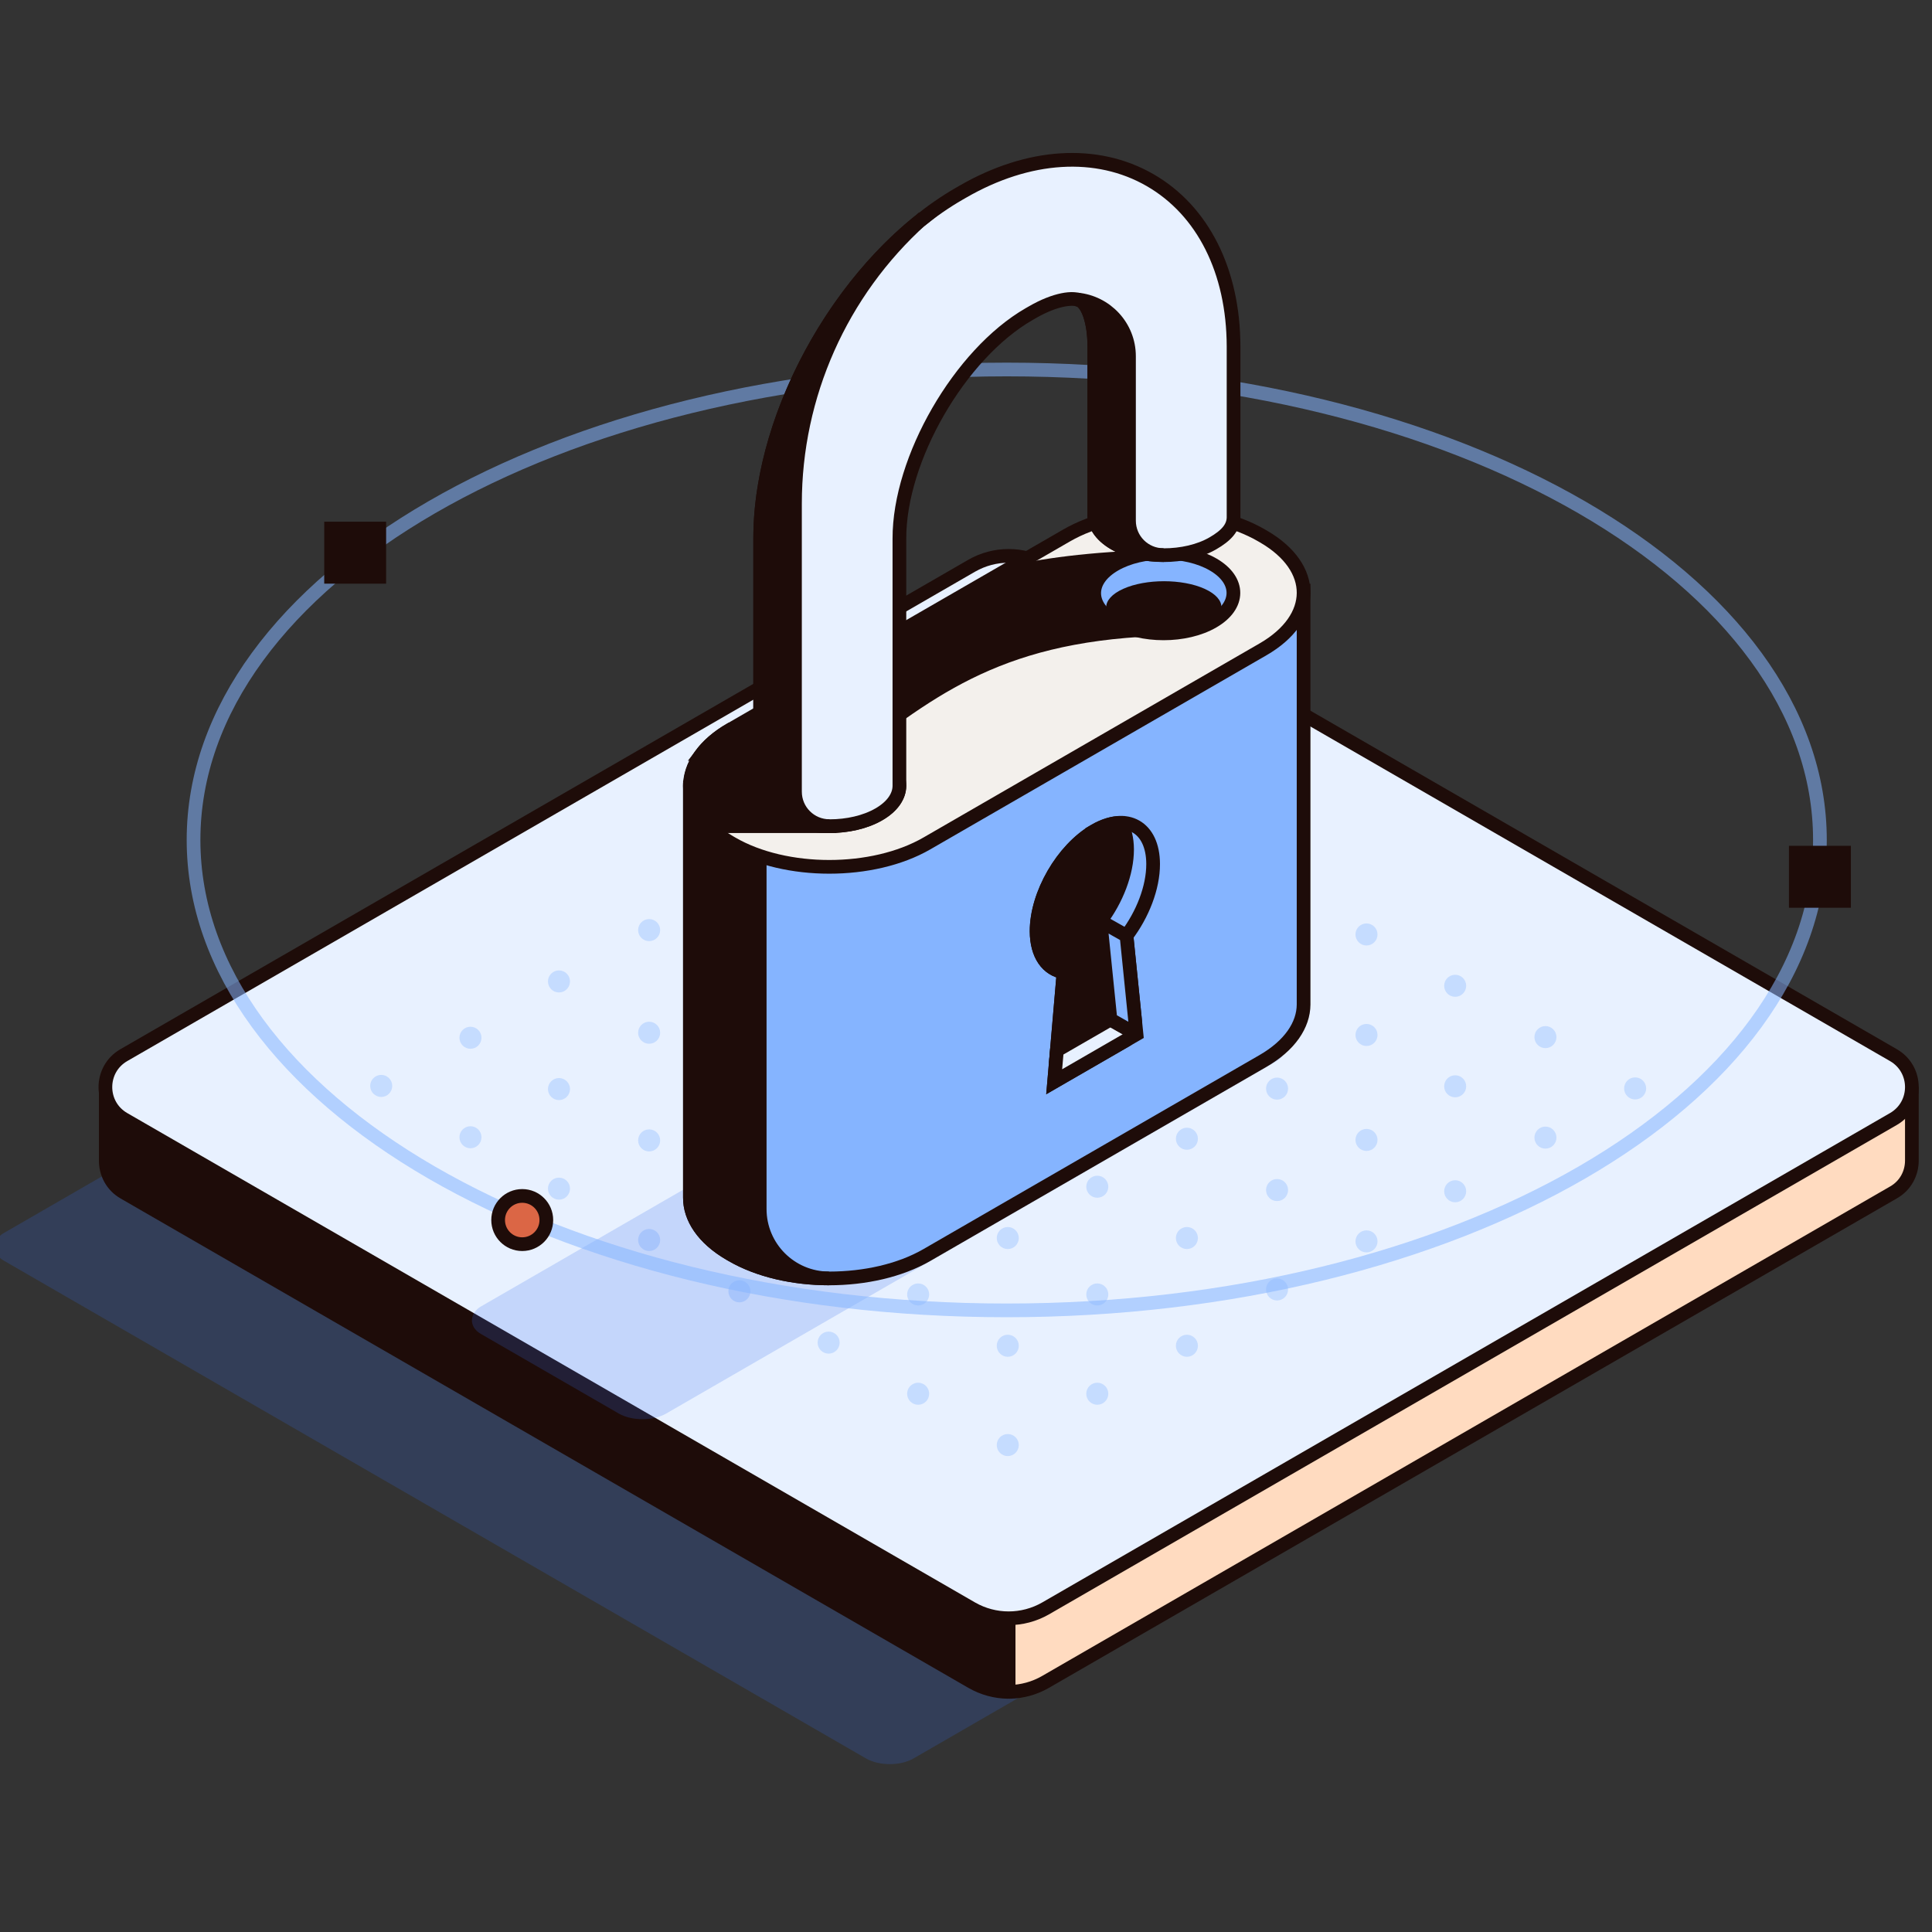 <svg width="96" height="96" viewBox="0 0 96 96" fill="none" xmlns="http://www.w3.org/2000/svg">
<rect x="0" y="0" width="96" height="96" fill="#333333" stroke="none"/>
<g clip-path="url(#clip0_12942_7535)">
<g style="mix-blend-mode:multiply" opacity="0.2">
<rect width="52.207" height="46.582" rx="1.362" transform="matrix(0.866 0.5 -0.866 0.5 39.341 38.664)" fill="#306BEA"/>
</g>
<path d="M5.256 54.083V57.678C5.256 58.292 5.559 58.915 6.173 59.263L48.286 83.573C48.845 83.894 49.459 84.059 50.082 84.068C50.1 84.068 50.119 84.05 50.119 84.031V47.654" fill="#1E0C09"/>
<path d="M5.256 54.083V57.678C5.256 58.292 5.559 58.915 6.173 59.263L48.286 83.573C48.845 83.894 49.459 84.059 50.082 84.068C50.1 84.068 50.119 84.05 50.119 84.031V47.654" stroke="#1E0C09" stroke-width="0.681"/>
<path d="M95 54.003V57.667C95 58.282 94.698 58.905 94.083 59.253L51.952 83.573C51.393 83.894 50.779 84.059 50.155 84.068C50.137 84.068 50.118 84.05 50.118 84.032V47.639" fill="#FFDBC0"/>
<path d="M95 54.003V57.667C95 58.282 94.698 58.905 94.083 59.253L51.952 83.573C51.393 83.894 50.779 84.059 50.155 84.068C50.137 84.068 50.118 84.05 50.118 84.032V47.639" stroke="#1E0C09" stroke-width="0.681"/>
<path d="M6.152 55.602C4.932 54.896 4.932 53.136 6.152 52.43L48.285 28.109C49.422 27.458 50.815 27.458 51.952 28.109L94.085 52.43C95.305 53.136 95.305 54.896 94.085 55.602L51.952 79.923C50.815 80.574 49.422 80.574 48.285 79.923L6.152 55.602Z" fill="#E8F1FF" stroke="#1E0C09" stroke-width="0.681"/>
<g opacity="0.35">
<path d="M18.943 54.507C19.245 54.507 19.49 54.261 19.49 53.959C19.49 53.656 19.245 53.411 18.943 53.411C18.64 53.411 18.395 53.656 18.395 53.959C18.395 54.261 18.64 54.507 18.943 54.507Z" fill="#85B4FF"/>
<path d="M23.377 57.057C23.68 57.057 23.925 56.812 23.925 56.509C23.925 56.207 23.68 55.962 23.377 55.962C23.075 55.962 22.83 56.207 22.83 56.509C22.83 56.812 23.075 57.057 23.377 57.057Z" fill="#85B4FF"/>
<path d="M27.775 59.611C28.077 59.611 28.323 59.366 28.323 59.063C28.323 58.761 28.077 58.516 27.775 58.516C27.473 58.516 27.228 58.761 27.228 59.063C27.228 59.366 27.473 59.611 27.775 59.611Z" fill="#85B4FF"/>
<path d="M32.255 62.162C32.558 62.162 32.803 61.917 32.803 61.614C32.803 61.312 32.558 61.066 32.255 61.066C31.953 61.066 31.708 61.312 31.708 61.614C31.708 61.917 31.953 62.162 32.255 62.162Z" fill="#85B4FF"/>
<path d="M36.74 64.712C37.043 64.712 37.288 64.466 37.288 64.164C37.288 63.861 37.043 63.616 36.74 63.616C36.438 63.616 36.193 63.861 36.193 64.164C36.193 64.466 36.438 64.712 36.74 64.712Z" fill="#85B4FF"/>
<path d="M41.175 67.262C41.477 67.262 41.722 67.017 41.722 66.714C41.722 66.412 41.477 66.167 41.175 66.167C40.872 66.167 40.627 66.412 40.627 66.714C40.627 67.017 40.872 67.262 41.175 67.262Z" fill="#85B4FF"/>
<path d="M23.377 52.113C23.68 52.113 23.925 51.868 23.925 51.566C23.925 51.263 23.68 51.018 23.377 51.018C23.075 51.018 22.83 51.263 22.83 51.566C22.83 51.868 23.075 52.113 23.377 52.113Z" fill="#85B4FF"/>
<path d="M27.775 54.663C28.077 54.663 28.323 54.418 28.323 54.115C28.323 53.813 28.077 53.567 27.775 53.567C27.473 53.567 27.228 53.813 27.228 54.115C27.228 54.418 27.473 54.663 27.775 54.663Z" fill="#85B4FF"/>
<path d="M32.255 57.214C32.558 57.214 32.803 56.968 32.803 56.666C32.803 56.363 32.558 56.118 32.255 56.118C31.953 56.118 31.708 56.363 31.708 56.666C31.708 56.968 31.953 57.214 32.255 57.214Z" fill="#85B4FF"/>
<path d="M36.74 59.768C37.043 59.768 37.288 59.523 37.288 59.22C37.288 58.917 37.043 58.672 36.74 58.672C36.438 58.672 36.193 58.917 36.193 59.22C36.193 59.523 36.438 59.768 36.74 59.768Z" fill="#85B4FF"/>
<path d="M41.175 62.318C41.477 62.318 41.722 62.073 41.722 61.771C41.722 61.468 41.477 61.223 41.175 61.223C40.872 61.223 40.627 61.468 40.627 61.771C40.627 62.073 40.872 62.318 41.175 62.318Z" fill="#85B4FF"/>
<path d="M45.623 64.868C45.925 64.868 46.17 64.623 46.17 64.32C46.17 64.018 45.925 63.773 45.623 63.773C45.321 63.773 45.075 64.018 45.075 64.32C45.075 64.623 45.321 64.868 45.623 64.868Z" fill="#85B4FF"/>
<path d="M45.623 69.802C45.925 69.802 46.17 69.557 46.17 69.254C46.17 68.952 45.925 68.706 45.623 68.706C45.321 68.706 45.075 68.952 45.075 69.254C45.075 69.557 45.321 69.802 45.623 69.802Z" fill="#85B4FF"/>
<path d="M27.775 49.315C28.077 49.315 28.323 49.069 28.323 48.767C28.323 48.464 28.077 48.219 27.775 48.219C27.473 48.219 27.228 48.464 27.228 48.767C27.228 49.069 27.473 49.315 27.775 49.315Z" fill="#85B4FF"/>
<path d="M32.255 51.864C32.558 51.864 32.803 51.619 32.803 51.316C32.803 51.014 32.558 50.769 32.255 50.769C31.953 50.769 31.708 51.014 31.708 51.316C31.708 51.619 31.953 51.864 32.255 51.864Z" fill="#85B4FF"/>
<path d="M36.74 54.415C37.043 54.415 37.288 54.17 37.288 53.867C37.288 53.565 37.043 53.319 36.74 53.319C36.438 53.319 36.193 53.565 36.193 53.867C36.193 54.17 36.438 54.415 36.74 54.415Z" fill="#85B4FF"/>
<path d="M41.175 56.965C41.477 56.965 41.722 56.719 41.722 56.417C41.722 56.114 41.477 55.869 41.175 55.869C40.872 55.869 40.627 56.114 40.627 56.417C40.627 56.719 40.872 56.965 41.175 56.965Z" fill="#85B4FF"/>
<path d="M45.623 59.515C45.925 59.515 46.17 59.27 46.17 58.967C46.17 58.665 45.925 58.42 45.623 58.42C45.321 58.42 45.075 58.665 45.075 58.967C45.075 59.27 45.321 59.515 45.623 59.515Z" fill="#85B4FF"/>
<path d="M50.075 62.065C50.378 62.065 50.623 61.819 50.623 61.517C50.623 61.215 50.378 60.969 50.075 60.969C49.773 60.969 49.528 61.215 49.528 61.517C49.528 61.819 49.773 62.065 50.075 62.065Z" fill="#85B4FF"/>
<path d="M50.075 67.418C50.378 67.418 50.623 67.172 50.623 66.87C50.623 66.567 50.378 66.322 50.075 66.322C49.773 66.322 49.528 66.567 49.528 66.87C49.528 67.172 49.773 67.418 50.075 67.418Z" fill="#85B4FF"/>
<path d="M50.075 72.352C50.378 72.352 50.623 72.106 50.623 71.804C50.623 71.501 50.378 71.256 50.075 71.256C49.773 71.256 49.528 71.501 49.528 71.804C49.528 72.106 49.773 72.352 50.075 72.352Z" fill="#85B4FF"/>
<path d="M32.255 46.764C32.558 46.764 32.803 46.519 32.803 46.216C32.803 45.914 32.558 45.668 32.255 45.668C31.953 45.668 31.708 45.914 31.708 46.216C31.708 46.519 31.953 46.764 32.255 46.764Z" fill="#85B4FF"/>
<path d="M36.74 49.315C37.043 49.315 37.288 49.069 37.288 48.767C37.288 48.464 37.043 48.219 36.74 48.219C36.438 48.219 36.193 48.464 36.193 48.767C36.193 49.069 36.438 49.315 36.74 49.315Z" fill="#85B4FF"/>
<path d="M41.175 51.864C41.477 51.864 41.722 51.619 41.722 51.316C41.722 51.014 41.477 50.769 41.175 50.769C40.872 50.769 40.627 51.014 40.627 51.316C40.627 51.619 40.872 51.864 41.175 51.864Z" fill="#85B4FF"/>
<path d="M45.623 54.415C45.925 54.415 46.17 54.17 46.17 53.867C46.17 53.565 45.925 53.319 45.623 53.319C45.321 53.319 45.075 53.565 45.075 53.867C45.075 54.17 45.321 54.415 45.623 54.415Z" fill="#85B4FF"/>
<path d="M50.075 56.965C50.378 56.965 50.623 56.719 50.623 56.417C50.623 56.114 50.378 55.869 50.075 55.869C49.773 55.869 49.528 56.114 49.528 56.417C49.528 56.719 49.773 56.965 50.075 56.965Z" fill="#85B4FF"/>
<path d="M54.523 59.515C54.826 59.515 55.071 59.27 55.071 58.968C55.071 58.665 54.826 58.42 54.523 58.42C54.221 58.42 53.976 58.665 53.976 58.968C53.976 59.27 54.221 59.515 54.523 59.515Z" fill="#85B4FF"/>
<path d="M54.523 64.868C54.826 64.868 55.071 64.623 55.071 64.32C55.071 64.018 54.826 63.773 54.523 63.773C54.221 63.773 53.976 64.018 53.976 64.32C53.976 64.623 54.221 64.868 54.523 64.868Z" fill="#85B4FF"/>
<path d="M54.523 69.802C54.826 69.802 55.071 69.557 55.071 69.254C55.071 68.952 54.826 68.706 54.523 68.706C54.221 68.706 53.976 68.952 53.976 69.254C53.976 69.557 54.221 69.802 54.523 69.802Z" fill="#85B4FF"/>
<path d="M58.977 62.065C59.279 62.065 59.524 61.819 59.524 61.517C59.524 61.215 59.279 60.969 58.977 60.969C58.674 60.969 58.429 61.215 58.429 61.517C58.429 61.819 58.674 62.065 58.977 62.065Z" fill="#85B4FF"/>
<path d="M58.977 67.418C59.279 67.418 59.524 67.172 59.524 66.87C59.524 66.567 59.279 66.322 58.977 66.322C58.674 66.322 58.429 66.567 58.429 66.87C58.429 67.172 58.674 67.418 58.977 67.418Z" fill="#85B4FF"/>
<path d="M63.456 64.62C63.759 64.62 64.004 64.375 64.004 64.072C64.004 63.77 63.759 63.524 63.456 63.524C63.154 63.524 62.909 63.77 62.909 64.072C62.909 64.375 63.154 64.62 63.456 64.62Z" fill="#85B4FF"/>
<path d="M36.74 44.375C37.043 44.375 37.288 44.13 37.288 43.827C37.288 43.525 37.043 43.279 36.74 43.279C36.438 43.279 36.193 43.525 36.193 43.827C36.193 44.13 36.438 44.375 36.74 44.375Z" fill="#85B4FF"/>
<path d="M41.175 46.93C41.477 46.93 41.722 46.685 41.722 46.383C41.722 46.08 41.477 45.835 41.175 45.835C40.872 45.835 40.627 46.08 40.627 46.383C40.627 46.685 40.872 46.93 41.175 46.93Z" fill="#85B4FF"/>
<path d="M45.623 49.48C45.925 49.48 46.17 49.235 46.17 48.932C46.17 48.63 45.925 48.384 45.623 48.384C45.321 48.384 45.075 48.63 45.075 48.932C45.075 49.235 45.321 49.48 45.623 49.48Z" fill="#85B4FF"/>
<path d="M50.075 52.031C50.378 52.031 50.623 51.785 50.623 51.483C50.623 51.18 50.378 50.935 50.075 50.935C49.773 50.935 49.528 51.18 49.528 51.483C49.528 51.785 49.773 52.031 50.075 52.031Z" fill="#85B4FF"/>
<path d="M54.523 54.58C54.826 54.58 55.071 54.335 55.071 54.032C55.071 53.73 54.826 53.485 54.523 53.485C54.221 53.485 53.976 53.73 53.976 54.032C53.976 54.335 54.221 54.58 54.523 54.58Z" fill="#85B4FF"/>
<path d="M58.977 57.131C59.279 57.131 59.524 56.886 59.524 56.583C59.524 56.281 59.279 56.035 58.977 56.035C58.674 56.035 58.429 56.281 58.429 56.583C58.429 56.886 58.674 57.131 58.977 57.131Z" fill="#85B4FF"/>
<path d="M63.456 59.681C63.759 59.681 64.004 59.435 64.004 59.133C64.004 58.83 63.759 58.585 63.456 58.585C63.154 58.585 62.909 58.83 62.909 59.133C62.909 59.435 63.154 59.681 63.456 59.681Z" fill="#85B4FF"/>
<path d="M67.9 62.231C68.203 62.231 68.448 61.986 68.448 61.683C68.448 61.381 68.203 61.136 67.9 61.136C67.598 61.136 67.353 61.381 67.353 61.683C67.353 61.986 67.598 62.231 67.9 62.231Z" fill="#85B4FF"/>
<path d="M41.175 41.885C41.477 41.885 41.722 41.639 41.722 41.337C41.722 41.034 41.477 40.789 41.175 40.789C40.872 40.789 40.627 41.034 40.627 41.337C40.627 41.639 40.872 41.885 41.175 41.885Z" fill="#85B4FF"/>
<path d="M45.623 44.435C45.925 44.435 46.17 44.19 46.17 43.888C46.17 43.585 45.925 43.34 45.623 43.34C45.321 43.34 45.075 43.585 45.075 43.888C45.075 44.19 45.321 44.435 45.623 44.435Z" fill="#85B4FF"/>
<path d="M50.075 46.985C50.378 46.985 50.623 46.74 50.623 46.437C50.623 46.135 50.378 45.889 50.075 45.889C49.773 45.889 49.528 46.135 49.528 46.437C49.528 46.74 49.773 46.985 50.075 46.985Z" fill="#85B4FF"/>
<path d="M54.523 49.536C54.826 49.536 55.071 49.29 55.071 48.988C55.071 48.685 54.826 48.44 54.523 48.44C54.221 48.44 53.976 48.685 53.976 48.988C53.976 49.29 54.221 49.536 54.523 49.536Z" fill="#85B4FF"/>
<path d="M58.977 52.09C59.279 52.09 59.524 51.845 59.524 51.542C59.524 51.24 59.279 50.994 58.977 50.994C58.674 50.994 58.429 51.24 58.429 51.542C58.429 51.845 58.674 52.09 58.977 52.09Z" fill="#85B4FF"/>
<path d="M63.456 54.641C63.759 54.641 64.004 54.395 64.004 54.093C64.004 53.79 63.759 53.545 63.456 53.545C63.154 53.545 62.909 53.79 62.909 54.093C62.909 54.395 63.154 54.641 63.456 54.641Z" fill="#85B4FF"/>
<path d="M67.9 57.19C68.203 57.19 68.448 56.945 68.448 56.642C68.448 56.34 68.203 56.095 67.9 56.095C67.598 56.095 67.353 56.34 67.353 56.642C67.353 56.945 67.598 57.19 67.9 57.19Z" fill="#85B4FF"/>
<path d="M72.307 59.741C72.609 59.741 72.854 59.496 72.854 59.193C72.854 58.891 72.609 58.645 72.307 58.645C72.005 58.645 71.76 58.891 71.76 59.193C71.76 59.496 72.005 59.741 72.307 59.741Z" fill="#85B4FF"/>
<path d="M45.623 39.22C45.925 39.22 46.17 38.975 46.17 38.672C46.17 38.37 45.925 38.124 45.623 38.124C45.321 38.124 45.075 38.37 45.075 38.672C45.075 38.975 45.321 39.22 45.623 39.22Z" fill="#85B4FF"/>
<path d="M50.075 41.77C50.378 41.77 50.623 41.525 50.623 41.222C50.623 40.919 50.378 40.674 50.075 40.674C49.773 40.674 49.528 40.919 49.528 41.222C49.528 41.525 49.773 41.77 50.075 41.77Z" fill="#85B4FF"/>
<path d="M54.523 44.325C54.826 44.325 55.071 44.08 55.071 43.777C55.071 43.474 54.826 43.229 54.523 43.229C54.221 43.229 53.976 43.474 53.976 43.777C53.976 44.08 54.221 44.325 54.523 44.325Z" fill="#85B4FF"/>
<path d="M58.977 46.874C59.279 46.874 59.524 46.629 59.524 46.327C59.524 46.024 59.279 45.779 58.977 45.779C58.674 45.779 58.429 46.024 58.429 46.327C58.429 46.629 58.674 46.874 58.977 46.874Z" fill="#85B4FF"/>
<path d="M63.456 49.425C63.759 49.425 64.004 49.18 64.004 48.877C64.004 48.575 63.759 48.33 63.456 48.33C63.154 48.33 62.909 48.575 62.909 48.877C62.909 49.18 63.154 49.425 63.456 49.425Z" fill="#85B4FF"/>
<path d="M67.9 51.975C68.203 51.975 68.448 51.73 68.448 51.427C68.448 51.124 68.203 50.879 67.9 50.879C67.598 50.879 67.353 51.124 67.353 51.427C67.353 51.73 67.598 51.975 67.9 51.975Z" fill="#85B4FF"/>
<path d="M72.307 54.525C72.609 54.525 72.854 54.28 72.854 53.978C72.854 53.675 72.609 53.43 72.307 53.43C72.005 53.43 71.76 53.675 71.76 53.978C71.76 54.28 72.005 54.525 72.307 54.525Z" fill="#85B4FF"/>
<path d="M76.792 57.075C77.094 57.075 77.339 56.83 77.339 56.527C77.339 56.225 77.094 55.98 76.792 55.98C76.49 55.98 76.245 56.225 76.245 56.527C76.245 56.83 76.49 57.075 76.792 57.075Z" fill="#85B4FF"/>
<path d="M50.075 36.776C50.378 36.776 50.623 36.53 50.623 36.228C50.623 35.925 50.378 35.68 50.075 35.68C49.773 35.68 49.528 35.925 49.528 36.228C49.528 36.53 49.773 36.776 50.075 36.776Z" fill="#85B4FF"/>
<path d="M54.523 39.331C54.826 39.331 55.071 39.085 55.071 38.783C55.071 38.48 54.826 38.235 54.523 38.235C54.221 38.235 53.976 38.48 53.976 38.783C53.976 39.085 54.221 39.331 54.523 39.331Z" fill="#85B4FF"/>
<path d="M58.977 41.88C59.279 41.88 59.524 41.635 59.524 41.332C59.524 41.03 59.279 40.785 58.977 40.785C58.674 40.785 58.429 41.03 58.429 41.332C58.429 41.635 58.674 41.88 58.977 41.88Z" fill="#85B4FF"/>
<path d="M63.456 44.431C63.759 44.431 64.004 44.186 64.004 43.883C64.004 43.581 63.759 43.335 63.456 43.335C63.154 43.335 62.909 43.581 62.909 43.883C62.909 44.186 63.154 44.431 63.456 44.431Z" fill="#85B4FF"/>
<path d="M67.9 46.981C68.203 46.981 68.448 46.735 68.448 46.433C68.448 46.13 68.203 45.885 67.9 45.885C67.598 45.885 67.353 46.13 67.353 46.433C67.353 46.735 67.598 46.981 67.9 46.981Z" fill="#85B4FF"/>
<path d="M72.307 49.531C72.609 49.531 72.854 49.286 72.854 48.983C72.854 48.681 72.609 48.436 72.307 48.436C72.005 48.436 71.76 48.681 71.76 48.983C71.76 49.286 72.005 49.531 72.307 49.531Z" fill="#85B4FF"/>
<path d="M76.792 52.081C77.094 52.081 77.339 51.836 77.339 51.533C77.339 51.23 77.094 50.985 76.792 50.985C76.49 50.985 76.245 51.23 76.245 51.533C76.245 51.836 76.49 52.081 76.792 52.081Z" fill="#85B4FF"/>
<path d="M81.249 54.631C81.552 54.631 81.797 54.385 81.797 54.083C81.797 53.78 81.552 53.535 81.249 53.535C80.947 53.535 80.702 53.78 80.702 54.083C80.702 54.385 80.947 54.631 81.249 54.631Z" fill="#85B4FF"/>
</g>
<g style="mix-blend-mode:multiply" opacity="0.2">
<rect width="10.634" height="37.76" rx="1.362" transform="matrix(0.866 0.5 -0.866 0.5 55.415 46.721)" fill="#306BEA"/>
</g>
<path opacity="0.55" d="M50.024 65.112C72.34 65.112 90.431 54.646 90.431 41.736C90.431 28.826 72.34 18.36 50.024 18.36C27.708 18.36 9.617 28.826 9.617 41.736C9.617 54.646 27.708 65.112 50.024 65.112Z" stroke="#85B4FF" stroke-width="0.681" stroke-miterlimit="10"/>
<path d="M91.629 42.368H89.233V44.765H91.629V42.368Z" fill="#1E0C09" stroke="#1E0C09" stroke-width="0.681" stroke-miterlimit="10"/>
<path d="M18.846 26.264H16.451V28.661H18.846V26.264Z" fill="#1E0C09" stroke="#1E0C09" stroke-width="0.681" stroke-miterlimit="10"/>
<path d="M24.752 60.623C24.752 61.285 25.288 61.822 25.949 61.822C26.611 61.822 27.147 61.285 27.147 60.623C27.147 59.962 26.611 59.425 25.949 59.425C25.288 59.425 24.752 59.962 24.752 60.623Z" fill="#DB6645" stroke="#1E0C09" stroke-width="0.681" stroke-miterlimit="10"/>
<path d="M34.284 39.048L64.775 29.465V49.917C64.768 50.931 64.095 51.946 62.754 52.721L54.404 57.542L46.054 62.363C43.372 63.911 39.036 63.911 36.369 62.363L36.271 62.307C34.937 61.532 34.274 60.517 34.281 59.503V39.051L34.284 39.048Z" fill="#85B4FF" stroke="#1E0C09" stroke-width="0.681"/>
<path d="M34.283 39.048L37.749 37.958V60.076C37.749 61.978 39.29 63.521 41.192 63.524C39.444 63.524 37.7 63.134 36.371 62.363L36.273 62.307C34.94 61.532 34.276 60.517 34.283 59.503V39.051V39.048Z" fill="#1E0C09" stroke="#1E0C09" stroke-width="0.681"/>
<path d="M62.688 26.605L62.785 26.661C65.451 28.209 65.438 30.721 62.753 32.269L54.404 37.09L46.054 41.911C43.372 43.46 39.036 43.46 36.368 41.911L36.271 41.855C33.606 40.307 33.618 37.795 36.303 36.246L44.652 31.425L53.002 26.605C55.684 25.056 60.02 25.056 62.688 26.605Z" fill="#F3F0EC" stroke="#1E0C09" stroke-width="0.681"/>
<path d="M36.02 37.23C36.357 36.788 36.83 36.371 37.457 36.011H37.459L45.806 31.189L50.73 28.349C52.471 27.983 55.258 27.646 58.977 27.646V31.236C50.264 31.236 46.743 33.921 42.368 37.23V40.819H36.371C35.264 39.722 35.15 38.383 36.023 37.23H36.02Z" fill="#1E0C09" stroke="#1E0C09" stroke-width="0.681"/>
<path d="M36.305 36.244C35.678 36.605 35.206 37.022 34.869 37.463H34.871C33.998 38.617 34.113 39.956 35.22 41.053H41.216V37.463L36.308 36.244H36.305Z" fill="#1E0C09" stroke="#1E0C09" stroke-width="0.681"/>
<path d="M43.67 40.465C42.314 41.248 40.124 41.248 38.778 40.465C37.432 39.682 37.437 38.414 38.795 37.632C40.148 36.849 42.341 36.849 43.687 37.632C45.033 38.414 45.023 39.682 43.67 40.465Z" fill="#999999" stroke="#1E0C09" stroke-width="0.681"/>
<path d="M55.392 28.051C56.747 27.268 58.937 27.268 60.283 28.051C61.629 28.833 61.622 30.101 60.266 30.884C58.913 31.667 56.721 31.667 55.374 30.884C54.028 30.101 54.036 28.833 55.392 28.051Z" fill="#85B4FF" stroke="#1E0C09" stroke-width="0.681"/>
<path d="M55.81 29.26C56.933 28.754 58.747 28.754 59.861 29.26C60.976 29.766 60.97 30.586 59.847 31.092C58.727 31.598 56.911 31.598 55.796 31.092C54.682 30.586 54.688 29.766 55.81 29.26Z" fill="#1E0C09"/>
<path d="M37.773 39.048L37.773 26.777C37.756 20.371 42.104 12.836 47.671 9.622L47.837 9.527C51.107 7.637 54.499 7.427 57.145 8.949C59.771 10.461 61.285 13.468 61.295 17.206V25.604V25.718C61.283 26.222 60.934 26.614 60.266 26.999C58.913 27.782 56.721 27.782 55.374 26.999C54.667 26.587 54.338 26.043 54.377 25.504V17.216C54.372 15.916 54.031 15.138 53.694 14.945C53.355 14.75 52.458 14.845 51.297 15.516L51.131 15.611C47.688 17.599 44.679 22.807 44.691 26.767L44.691 39.048C44.689 39.56 44.347 40.075 43.669 40.465C42.314 41.248 40.124 41.248 38.778 40.465C38.105 40.072 37.768 39.56 37.773 39.048Z" fill="#E8F1FF" stroke="#1E0C09" stroke-width="0.681"/>
<path d="M56.099 17.703V25.872C56.099 26.818 56.864 27.583 57.811 27.583H57.823C56.935 27.583 56.047 27.391 55.374 26.998C54.667 26.586 54.338 26.042 54.377 25.503V17.215C54.372 15.915 54.031 15.137 53.694 14.944C53.646 14.918 53.585 14.898 53.516 14.881C54.962 15.018 56.099 16.222 56.099 17.703Z" fill="#1E0C09" stroke="#1E0C09" stroke-width="0.681"/>
<path d="M41.226 41.05C41.226 41.05 41.218 41.05 41.215 41.05H41.226Z" fill="#A8A8A8" stroke="#1E0C09" stroke-width="0.681"/>
<path d="M45.786 10.908H45.781C41.785 14.515 39.502 19.643 39.502 25.022V39.339C39.502 40.285 40.268 41.05 41.214 41.05C40.331 41.05 39.451 40.855 38.778 40.465C38.105 40.072 37.768 39.56 37.773 39.048V26.771C37.758 21.111 41.153 14.573 45.786 10.908Z" fill="#1E0C09" stroke="#1E0C09" stroke-width="0.681"/>
<path d="M56.472 51.39L54.426 52.57L52.38 53.75L52.848 48.303C52.048 48.171 51.512 47.452 51.507 46.274C51.502 44.437 52.794 42.201 54.394 41.279C55.991 40.358 57.294 41.094 57.298 42.93C57.301 44.108 56.772 45.445 55.974 46.498L56.472 51.39Z" fill="#85B4FF" stroke="#1E0C09" stroke-width="0.681"/>
<path d="M54.394 41.282C54.86 41.014 55.299 40.889 55.689 40.889C55.886 41.224 56.001 41.665 56.004 42.201C56.006 43.379 55.477 44.715 54.679 45.769L55.177 50.661L53.131 51.841L52.516 52.197L52.85 48.31C52.051 48.178 51.514 47.459 51.509 46.281C51.504 44.445 52.797 42.209 54.397 41.287L54.394 41.282Z" fill="#1E0C09" stroke="#1E0C09" stroke-width="0.681"/>
<path d="M55.956 51.688C56.184 51.556 56.182 51.226 55.953 51.097L55.177 50.658L52.517 52.192L52.382 53.753L55.956 51.688Z" fill="#E8F1FF" stroke="#1E0C09" stroke-width="0.681"/>
<path d="M55.977 46.501L54.679 45.767L55.177 50.658L55.899 51.066C56.14 51.202 56.433 51.01 56.406 50.736L55.977 46.501Z" fill="#85B4FF" stroke="#1E0C09" stroke-width="0.681"/>
</g>
<defs>
<clipPath id="clip0_12942_7535">
<rect width="96" height="96" fill="white"/>
</clipPath>
</defs>
</svg>
